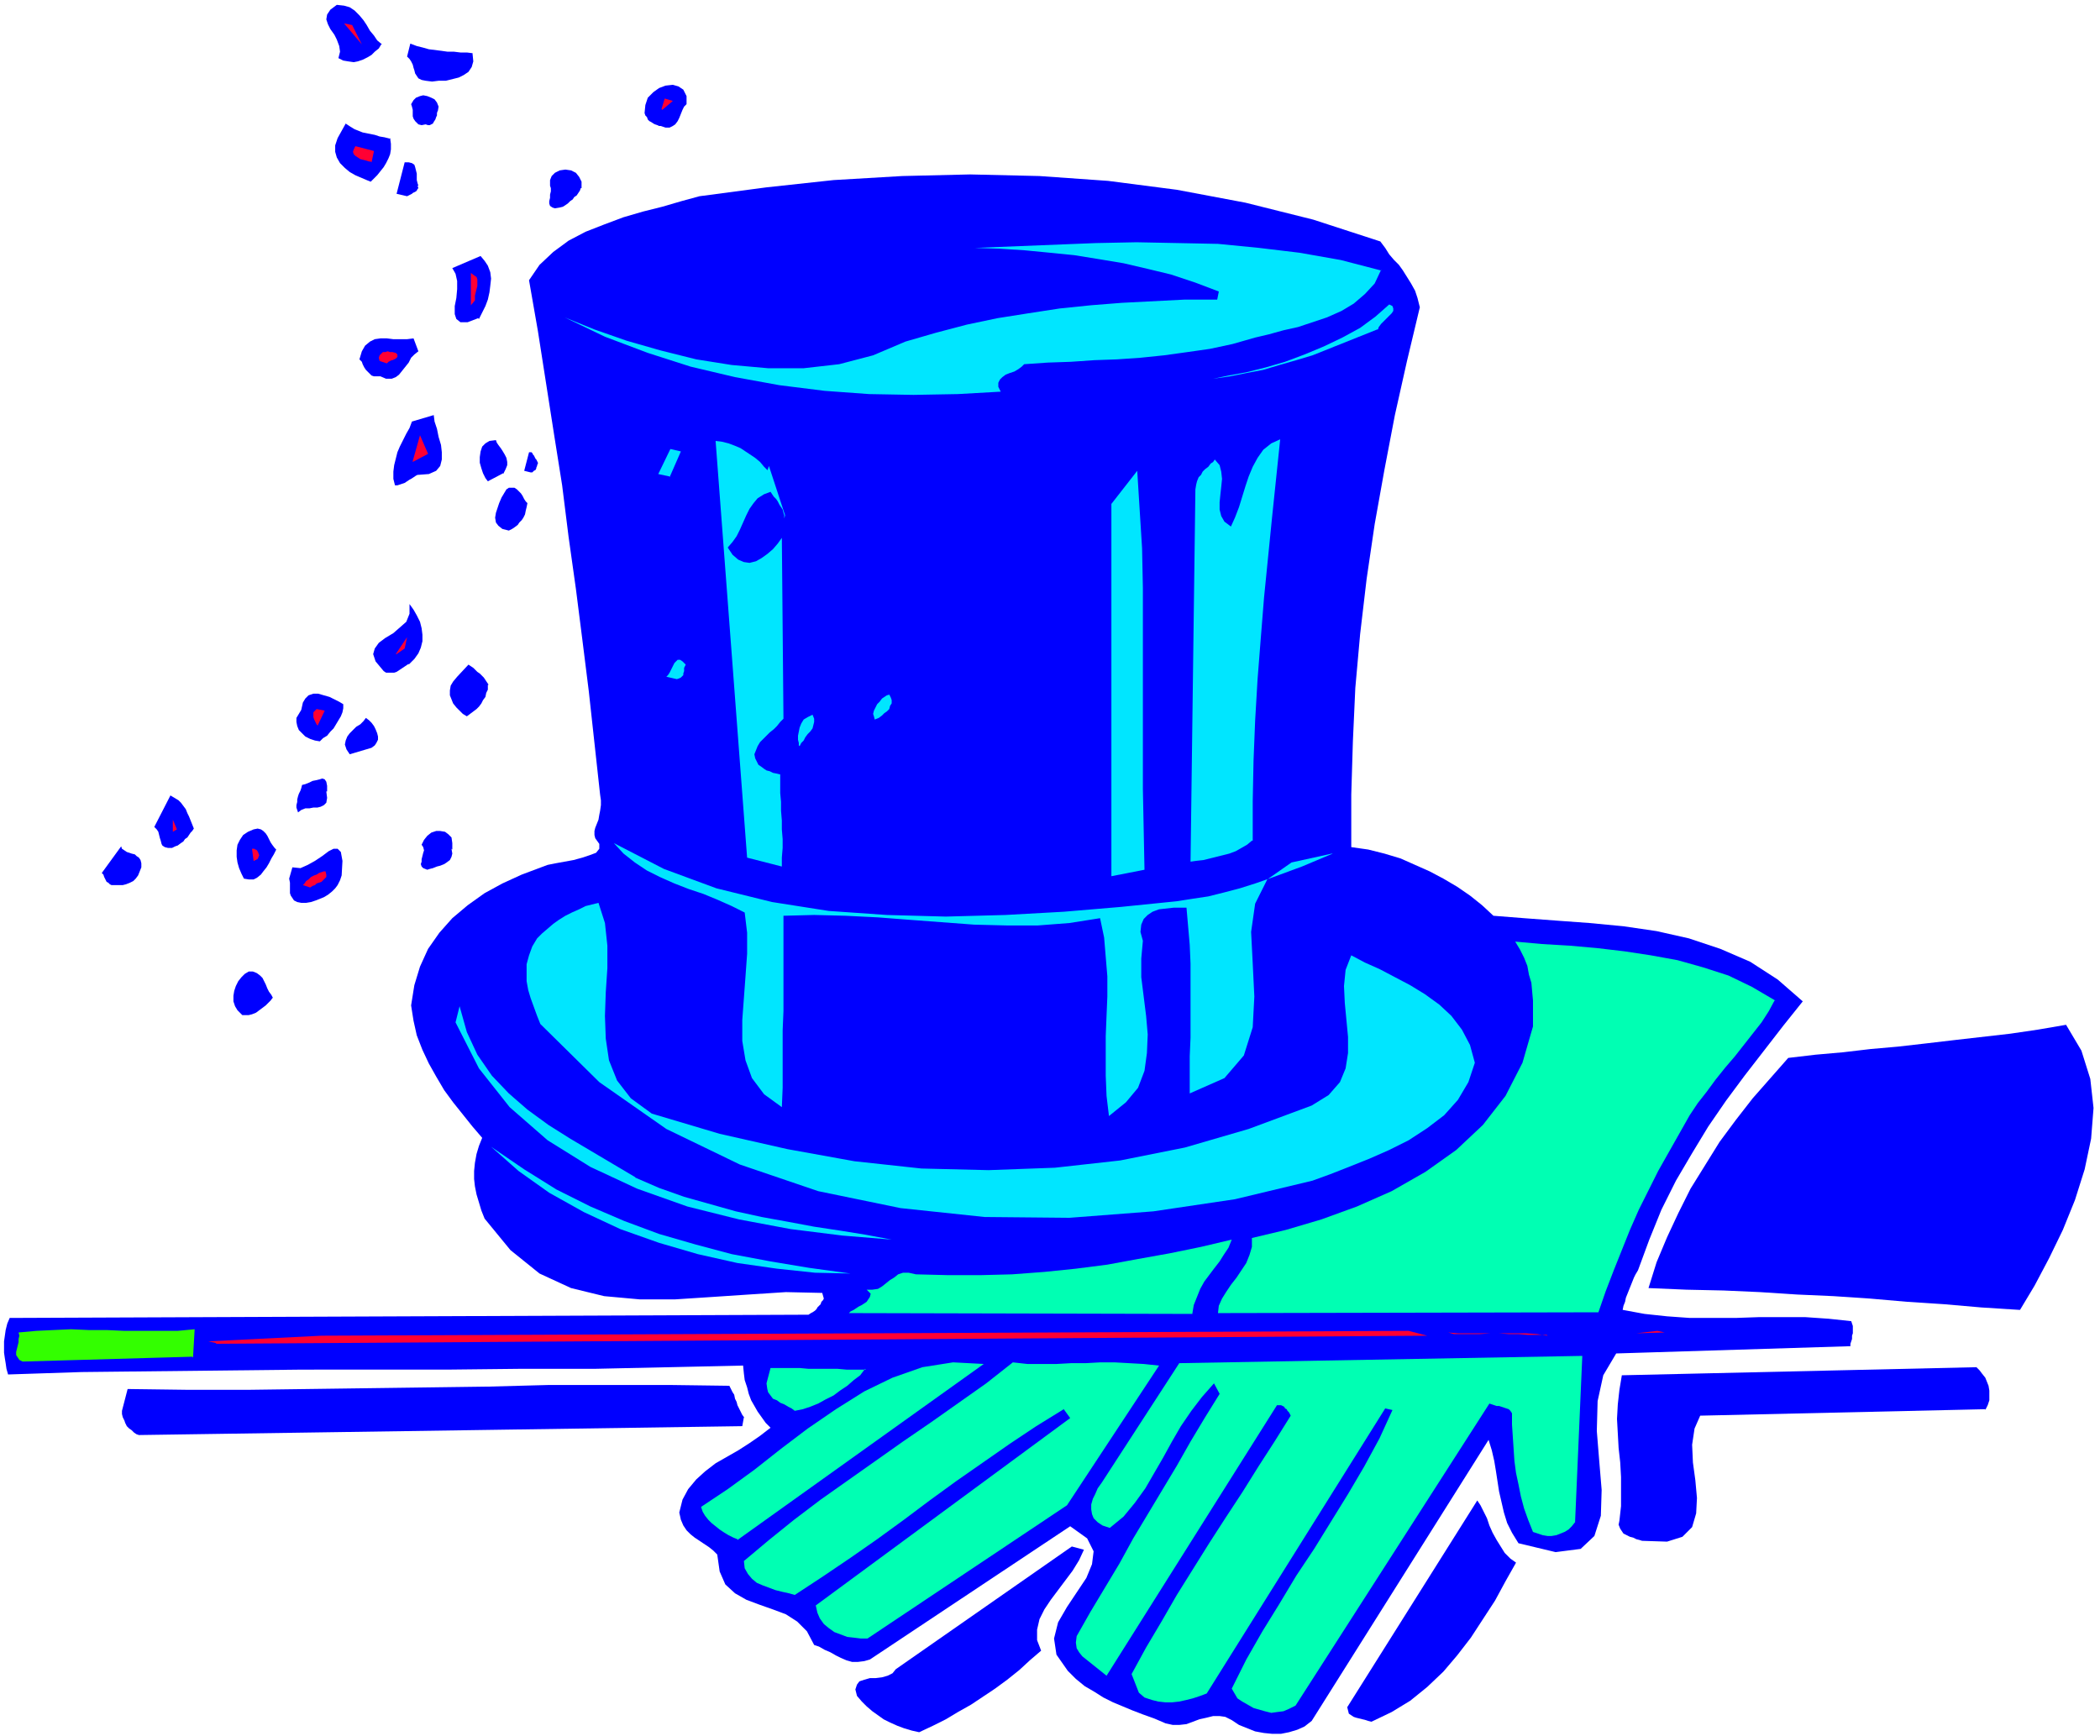 <svg xmlns="http://www.w3.org/2000/svg" width="346.667" height="286.667" fill-rule="evenodd" stroke-linecap="round" preserveAspectRatio="none" viewBox="0 0 2600 2150"><style>.pen1{stroke:none}.brush2{fill:#00f}.brush3{fill:#00e6ff}.brush4{fill:#f03}.brush5{fill:#00ffb3}</style><path fill-rule="nonzero" d="m1758 380-16 67-15 67-13 68-12 67-10 68-8 68-6 67-3 66-2 66v65l21 3 20 5 20 6 18 8 18 8 17 9 17 10 16 11 15 12 14 13 38 3 40 3 41 3 42 4 41 6 40 9 39 13 37 16 34 22 31 27-24 30-24 31-24 31-23 31-22 32-20 33-20 34-18 36-15 37-14 38-3 5-2 4-2 5-2 5-2 5-2 5-2 5-1 5-2 5-1 5 27 5 28 3 28 2h57l29-1h57l29 2 28 3 1 3 1 3v9l-1 3v4l-1 3-1 3v3l-290 9-16 27-7 32-1 37 3 37 3 36-1 32-8 25-17 16-31 4-46-11-8-13-6-12-4-13-3-13-3-13-2-13-2-13-2-12-3-13-4-13-219 348-9 7-9 4-10 3-10 2h-11l-10-1-11-2-10-4-10-4-9-6-8-4-7-1h-8l-8 2-9 2-8 3-8 3-9 1h-8l-9-2-14-6-14-5-13-5-12-5-12-5-12-6-11-7-12-7-11-9-10-10-14-20-3-20 5-20 11-19 12-18 12-18 7-17 2-16-8-16-21-15-248 165-7 2-8 1h-7l-7-2-7-3-6-3-7-4-7-3-7-4-6-2-9-17-12-12-14-9-16-6-17-6-16-6-14-8-12-11-7-16-3-21-5-5-5-4-6-4-6-4-6-4-5-4-5-5-4-6-3-7-2-9 4-16 7-13 10-12 11-10 13-10 14-8 14-8 14-9 13-9 13-10-6-6-5-7-5-7-4-7-4-7-3-8-2-8-3-9-1-8-1-10-91 2-91 2h-91l-91 1H374l-91 1-91 1-91 1-91 3-2-7-1-7-1-6-1-7v-14l1-7 1-7 2-8 3-7 989-4 3-2 2-1 3-2 2-2 1-2 2-2 2-2 1-3 2-2 1-2-2-7-45-1-46 3-45 3-46 3h-44l-44-4-41-10-39-18-36-29-32-39-4-10-3-10-3-10-2-10-1-9v-10l1-10 2-11 3-10 4-10-12-14-12-15-12-15-11-15-10-17-9-16-8-17-7-18-4-18-3-19 4-25 7-23 10-22 14-20 16-18 19-16 21-15 22-12 24-11 24-9 8-3 10-2 11-2 11-2 11-3 9-3 8-3 4-5v-6l-5-7-1-4v-5l1-4 2-5 2-5 1-6 1-5 1-7v-6l-1-7-7-64-7-64-8-64-8-63-9-64-8-64-10-63-10-64-10-64-11-63 13-19 17-16 19-14 21-11 23-9 24-9 24-7 24-6 24-7 22-6 83-11 83-9 85-5 84-2 86 2 85 6 85 11 85 16 84 21 83 27 6 8 5 8 6 7 6 6 5 7 5 8 5 8 5 9 3 9 3 12z" class="pen1 brush2"/><path fill-rule="nonzero" d="m1710 334-8 17-12 13-14 12-15 9-18 8-18 6-18 6-18 4-18 5-17 4-28 8-28 6-28 4-29 4-29 3-29 2-28 1-29 2-29 1-29 2-3 3-4 3-5 3-6 2-5 2-4 3-3 3-2 4v5l3 6-53 3-55 1-55-1-55-4-56-7-55-10-55-13-53-17-53-20-50-24 37 15 40 14 42 12 44 11 44 7 45 4h44l44-5 42-11 40-17 38-11 38-10 38-8 38-6 39-6 39-4 38-3 39-2 39-2h40l2-10-29-11-30-10-29-7-30-7-30-5-31-5-30-3-31-3-31-2-31-1 50-2 50-2 50-2 50-1 51 1 50 1 51 5 50 6 51 9 50 13z" class="pen1 brush3"/><path fill-rule="nonzero" d="m850 129-3 3-2 4-2 5-2 5-2 4-3 4-3 2-4 2h-5l-6-2h-2l-2-1-3-1-2-1-3-2-2-1-2-2-1-3-2-2-1-3 1-10 3-9 7-7 7-5 8-3 9-1 7 2 6 4 4 8v10zM472 55l-3 5-5 4-4 4-5 3-6 3-6 2-5 1-7-1-6-1-6-3 2-8-1-7-3-8-3-6-5-7-3-6-2-6 1-6 4-6 8-6 9 1 7 2 6 4 6 6 5 6 4 6 4 7 5 6 4 6 6 5z" class="pen1 brush2"/><path fill-rule="nonzero" d="m819 135 4-13 10 3-13 11z" class="pen1 brush4"/><path fill-rule="nonzero" d="m585 66 1 10-2 7-4 6-6 4-6 3-8 2-8 2h-9l-8 1-8-1-5-1-4-2-2-3-2-3-1-4-1-3-1-4-2-4-2-3-3-3 4-16 8 3 8 2 7 2 8 1 8 1 7 1h8l8 1h8l8 1z" class="pen1 brush2"/><path fill-rule="nonzero" d="m448 55-22-26 10 2 12 24z" class="pen1 brush4"/><path fill-rule="nonzero" d="m1705 408-20 8-20 8-20 8-20 8-20 6-21 6-20 6-21 4-20 4-21 3 19-4 22-4 24-6 24-7 24-9 24-10 23-11 22-12 19-14 17-15 4 2 1 3v3l-2 3-3 3-3 3-4 4-3 3-3 4-1 3z" class="pen1 brush3"/><path fill-rule="nonzero" d="m542 137-1 3v3l-1 2-1 3-2 3-1 2-2 1-2 1h-2l-3-1-5 1-4-1-2-2-2-2-2-3-1-3v-8l-1-4-1-3 3-5 3-3 5-2 4-1 5 1 5 2 4 2 3 4 2 5-1 6zm177 96-1 3-2 3-2 3-3 2-2 3-3 2-3 3-3 2-3 2-4 1-6 1-3-1-3-2-1-3v-3l1-4v-4l1-4v-4l-1-3v-7l2-5 4-4 6-3 7-1 7 1 6 3 4 5 3 6v8zm-236-62 1 7v7l-1 6-2 5-3 6-3 5-4 5-4 5-4 4-4 4-5-2-7-3-7-3-7-4-6-5-6-6-4-7-2-7v-8l3-9 10-18 6 4 5 3 5 2 5 2 5 1 5 1 5 1 6 2 6 1 8 2z" class="pen1 brush2"/><path fill-rule="nonzero" d="M459 200h-2l-3-1-4-1-4-1-3-2-3-2-2-2-1-3 1-3 2-4 23 6-3 14z" class="pen1 brush4"/><path fill-rule="nonzero" d="m517 230 1 3-1 1-1 2-1 1-2 1-2 1-1 1-2 1-2 1-2 1-13-3 10-39h5l4 1 3 2 1 3 1 4 1 4v8l1 4 1 3z" class="pen1 brush2"/><path fill-rule="nonzero" d="m1550 1041-6 5-7 4-7 4-8 3-8 2-8 2-8 2-8 2-9 1-7 1 6-461 1-6 1-4 2-5 3-3 2-4 3-3 4-3 3-4 3-2 2-3 6 7 2 8 1 9-1 10-1 9-1 10v9l2 8 4 7 8 6 5-11 5-13 4-13 4-13 4-12 5-12 6-11 7-10 10-8 11-5-5 48-5 48-5 50-5 50-4 50-4 51-3 51-2 50-1 50v49z" class="pen1 brush3"/><path fill-rule="nonzero" d="m592 394-13 5h-9l-5-4-2-6v-10l2-10 1-11v-10l-2-9-4-7 35-15 5 6 4 6 3 8 1 8-1 9-1 8-2 9-3 8-4 8-4 8z" class="pen1 brush2"/><path fill-rule="nonzero" d="m588 372-5 6v-40l4 3 3 2 1 3v8l-1 4-1 4-1 4v7z" class="pen1 brush4"/><path fill-rule="nonzero" d="m1417 1077-41 8V624l32-41 3 48 3 48 1 49v249l1 50 1 50z" class="pen1 brush3"/><path fill-rule="nonzero" d="m518 435-5 4-4 4-3 6-4 5-4 5-4 5-4 3-5 2h-7l-7-3h-8l-3-1-2-2-3-3-2-2-2-3-2-4-1-3-3-3 3-10 4-7 6-5 6-3 7-1h8l8 1h17l8-1 6 16z" class="pen1 brush2"/><path fill-rule="nonzero" d="M492 438v4l-1 1-1 1-2 1-2 1h-1l-2 1-2 1-2 2-9-3-1-4 1-3 2-2 2-2h3l3-1 3 1h3l4 1 2 2z" class="pen1 brush4"/><path fill-rule="nonzero" d="m950 583 2-6 20 61-1 4v-4l-1-3-1-4-2-3-2-3-2-4-2-3-3-3-2-3-2-3-8 3-8 5-5 6-5 7-4 8-4 9-4 9-4 8-5 7-6 7 6 9 7 6 7 3 7 1 8-2 7-4 7-5 7-6 6-7 5-7 2 224-4 4-4 5-4 4-5 4-4 4-4 4-4 4-3 5-2 5-2 5 1 5 2 4 2 4 3 2 4 3 3 2 4 1 4 2 5 1 4 1v23l1 11v11l1 12v11l1 12v11l-1 12v11l-43-11-39-516 8 1 8 2 8 3 7 3 6 4 6 4 6 4 6 5 5 6 5 5zm-121 7-14-3 15-31 13 3-14 32z" class="pen1 brush3"/><path fill-rule="nonzero" d="m517 588-2 1-3 2-3 2-2 1-3 2-3 2-3 1-3 1-3 1h-3l-2-8v-9l1-8 2-8 2-8 3-7 4-8 4-8 4-7 3-8 27-8 1 8 3 9 2 10 3 10 1 9v9l-2 8-5 6-9 4-13 1zm106-2-19 10-3-4-3-6-2-6-2-7v-7l1-7 2-6 4-4 5-3 8-1 1 3 2 3 3 4 2 3 3 5 2 4 1 5v4l-2 5-3 6zm43-13v1l-1 2v1l-1 2v1l-1 2-2 1-1 1-1 1h-2l-8-2 6-23h3l1 1 1 2 1 1 1 2 1 2 1 1 1 2 1 2z" class="pen1 brush2"/><path fill-rule="nonzero" d="m511 571 9-32 10 23-19 10z" class="pen1 brush4"/><path fill-rule="nonzero" d="m653 623-1 5-1 4-1 5-2 4-2 3-3 3-2 3-4 3-3 2-4 2-8-2-5-4-3-4-1-6 1-6 2-6 2-6 3-7 3-5 3-5 3-2h7l3 2 2 2 3 3 2 3 2 4 2 3 2 2z" class="pen1 brush2"/><path fill-rule="nonzero" d="m1101 860 2 4 1 3v4l-2 3-1 4-3 3-3 2-3 3-4 3-5 2-1-4-1-3 1-4 2-4 2-4 3-3 3-4 3-2 3-2 4-1zm-252-37-1 2-1 2v4l-1 3v2l-2 2-1 1-2 1-3 1-13-3 2-2 2-3 2-4 2-4 2-4 2-2 2-2h3l3 2 4 4z" class="pen1 brush3"/><path fill-rule="nonzero" d="m2500 1622-47-3-46-4-46-3-46-4-45-3-45-2-46-3-45-2-46-1-47-2 10-32 13-31 14-30 15-30 18-29 18-29 20-27 21-27 22-25 22-25 34-4 34-3 34-4 34-3 35-4 34-4 35-4 35-4 34-5 35-6 19 32 11 35 4 36-3 38-8 38-12 38-15 37-17 35-18 34-18 30zM506 822l-3 2-3 2-3 2-3 2-3 2-3 1h-10l-3-2-10-12-3-9 2-7 5-7 8-6 10-6 8-7 8-7 4-10v-12l5 7 4 7 4 8 2 8 1 8v8l-2 8-3 7-5 7-7 7z" class="pen1 brush2"/><path fill-rule="nonzero" d="m990 924-1-1v-3l-1-4v-5l1-5 1-5 2-5 3-5 5-3 6-3 2 5v4l-1 4-1 4-3 4-3 3-3 4-2 4-3 3-2 4zm659 133-50 11-30 21-15 30-5 35 2 39 2 41-2 38-11 35-24 28-43 19v-46l1-23v-92l-1-23-2-23-2-23h-16l-9 1-9 1-8 3-6 4-5 5-3 7-1 9 3 11-2 22v23l3 24 3 24 2 23-1 23-3 22-8 21-15 18-21 17-3-25-1-25v-49l1-25 1-24v-25l-2-24-2-24-5-24-38 6-39 3h-39l-40-1-40-3-40-3-39-3-40-2-39-1-38 1v118l-1 24v71l-1 24-22-16-15-20-8-22-4-24v-26l2-27 2-27 2-28v-26l-3-25-16-8-18-8-17-7-18-6-18-7-18-8-16-8-15-10-14-11-12-13 62 32 65 24 69 17 70 11 72 5 73 2 74-2 72-4 71-6 69-7 19-3 20-3 20-5 19-5 19-6 20-7 19-7 19-7 19-8 19-8z" class="pen1 brush3"/><path fill-rule="nonzero" d="m2197 1239-7 13-9 14-11 14-11 14-11 14-12 14-12 15-11 15-11 14-10 15-13 23-13 23-13 23-12 24-12 24-11 25-10 25-10 25-10 26-9 26-471 1 1-9 4-9 5-8 6-9 7-9 6-9 6-9 4-10 3-10v-11l42-10 44-13 44-16 43-19 42-24 38-27 33-31 28-36 21-41 13-45v-32l-1-11-1-11-3-10-2-11-4-10-5-10-6-10 33 3 34 2 34 3 34 4 33 5 33 6 32 9 31 10 29 14 29 17z" class="pen1 brush5"/><path fill-rule="nonzero" d="m490 810 14-21-3 14-10 7z" class="pen1 brush4"/><path fill-rule="nonzero" d="M604 848v6l-2 4-1 5-3 4-2 4-3 4-3 3-4 3-4 3-4 3-5-3-4-4-4-4-4-5-2-5-2-5v-6l1-6 3-5 5-6 14-15 3 2 3 2 2 2 3 3 3 2 2 2 3 3 2 3 2 3 2 3z" class="pen1 brush2"/><path fill-rule="nonzero" d="m1826 1316-8 24-13 22-17 19-21 16-23 15-24 12-25 11-25 10-23 9-22 8-96 23-101 15-104 8-105-1-104-11-102-21-97-33-91-44-83-58-73-72-4-10-4-11-4-11-3-10-2-11v-21l3-11 4-11 6-10 6-6 7-6 7-6 7-5 8-5 8-4 9-4 8-4 8-2 8-2 8 25 3 28v28l-2 30-1 29 1 28 4 27 10 25 17 22 26 19 84 25 84 19 83 15 83 9 83 2 82-3 81-9 80-16 79-23 78-29 21-13 14-16 7-17 3-19v-20l-2-21-2-21-1-21 2-20 7-18 17 9 18 8 19 10 19 10 18 11 18 13 15 14 13 17 10 19 6 22z" class="pen1 brush3"/><path fill-rule="nonzero" d="M425 871v6l-1 5-2 5-3 5-3 5-3 5-4 4-4 5-5 3-4 4-6-1-6-2-6-3-4-4-4-4-2-5-1-5v-5l3-5 3-5 2-9 3-5 4-4 6-2h6l7 2 7 2 6 3 6 3 5 3zm35 55-27 8-4-6-2-6 1-5 2-5 3-4 4-4 4-4 5-3 4-4 3-4 4 3 3 3 3 4 2 4 2 5 1 4v4l-2 4-2 3-4 3z" class="pen1 brush2"/><path fill-rule="nonzero" d="m393 898-1-1-1-2-1-2-1-2-1-3v-6l2-2 2-2 10 2-9 19z" class="pen1 brush4"/><path fill-rule="nonzero" d="m404 980 1 8-1 6-3 3-4 2-4 1h-5l-5 1h-5l-5 2-4 3-1-3-1-3v-3l1-4v-3l1-4 1-3 2-4 1-3 1-4 4-1 5-2 4-2 5-1 4-1 3-1 3 1 2 3 1 5v7zm155 71 1 6-1 4-2 4-4 3-3 2-5 2-4 1-5 2-4 1-3 1-5-2-2-2-1-3 1-3v-3l1-4 1-4 1-3-1-4-2-3 3-6 4-5 5-4 6-2h5l6 1 4 3 4 4 1 7v8zm-319-25-2 3-2 2-2 3-2 3-3 2-2 3-3 2-4 3-3 1-4 2h-5l-4-1-3-2-1-2-1-4-1-3-1-4-1-4-2-3-3-3 20-39 5 3 5 3 3 3 3 4 3 4 2 5 2 4 2 5 2 5 2 5zm183 58-2 6-3 6-3 4-4 4-5 4-5 3-5 2-5 2-6 2-6 1h-6l-5-1-4-2-2-3-2-3-1-3v-13l-1-5 4-14 10 1 9-4 9-5 9-6 8-6 6-3h5l4 4 2 11-1 18zm-81-32-3 6-3 5-3 6-3 5-4 5-3 4-5 4-4 2h-6l-6-1-3-6-3-7-2-7-1-7v-8l1-7 3-6 4-6 6-4 7-3 5-1 4 1 3 2 3 3 2 3 2 4 2 4 2 3 3 4 3 3z" class="pen1 brush2"/><path fill-rule="nonzero" d="M214 1029v-14l5 12-5 3zm106 28 1 2-1 2v1l-1 1v1h-1l-1 1h-1l-1 1h-1l-2-15h3l1 1h1l1 1 1 1v1l1 1v1h1zm83 22 1 4v3l-2 2-2 2-2 2-3 1-3 1-2 2-3 1-3 2-9-3 2-2 2-3 3-2 3-3 4-2 3-1 3-2 3-1 3-1h3z" class="pen1 brush4"/><path fill-rule="nonzero" d="M175 1069v5l-2 5-2 5-3 4-3 3-4 2-5 2-4 1h-14l-2-1-2-2-2-1-1-2-1-2-1-2-1-3-2-2 24-33 1 3 3 2 3 2 3 1 3 1 4 1 2 2 3 2 2 3 1 4zm2283 676-353 8-7 16-3 20 1 22 3 22 2 22-1 19-5 17-12 12-19 6-31-1-3-1-4-1-4-2-4-1-4-2-4-2-2-3-2-3-2-5 1-5 2-18v-36l-1-18-2-18-1-18-1-18 1-18 2-18 3-18 439-10 4 4 3 4 4 5 2 5 2 5 1 6v12l-2 6-3 6z" class="pen1 brush2"/><path fill-rule="nonzero" d="m786 1458 30 13 31 11 32 9 32 9 32 7 33 6 32 6 33 5 31 5 32 6-61-5-64-8-64-12-64-16-62-22-58-27-53-33-47-41-38-48-29-57 5-20 9 32 13 28 18 26 21 22 23 20 26 19 27 17 27 16 27 16 27 16z" class="pen1 brush3"/><path fill-rule="nonzero" d="m2026 1651 26-3 9 2-35 1z" class="pen1 brush4"/><path fill-rule="nonzero" d="m338 1235-3 4-3 3-3 3-4 3-4 3-4 3-5 2-4 1h-8l-6-6-3-5-2-6v-7l1-6 2-6 3-6 4-5 4-4 5-3h5l5 2 4 3 3 3 2 4 2 4 2 5 2 4 3 4 2 4z" class="pen1 brush2"/><path fill-rule="nonzero" d="m1476 1627-425-1 2-2 4-2 3-2 3-2 4-2 3-2 3-2 2-3 2-3 1-4-5-5h7l7-1 5-3 5-4 5-4 5-3 5-4 6-2h7l9 2 40 1h40l39-1 40-3 39-4 39-5 38-7 39-7 39-8 38-9-4 10-6 9-5 8-7 9-6 8-6 8-5 9-4 10-4 10-2 12z" class="pen1 brush5"/><path fill-rule="nonzero" d="M1915 1653h-23l-12-1h-12l-13-1h-50l-12-1 7 2h32l14-1h43l14 1 13 2z" class="pen1 brush4"/><path fill-rule="nonzero" d="m1950 1885-4 5-4 4-5 3-5 2-5 2-6 1h-5l-6-1-6-2-6-2-6-15-5-14-4-15-3-15-3-14-2-15-1-15-1-15-1-15v-14l-2-3-2-2-3-1-3-1-3-1-3-1h-3l-3-1-3-1-3-1-240 374-8 4-7 3-8 1-7 1-8-2-7-2-7-2-7-4-7-4-6-4-7-12 18-36 20-35 21-34 21-35 22-33 21-34 21-34 20-34 19-35 16-35-9-2-221 353-8 3-9 3-8 2-9 2-9 1h-8l-9-1-8-2-9-3-7-6-9-23 18-33 19-32 19-33 20-32 20-32 20-31 21-32 20-32 20-31 20-32-1-2-1-2-2-2-1-2-2-1-1-2-2-1-2-1h-5l-211 335-5-4-5-4-5-4-5-4-5-4-5-4-4-5-3-5-1-7 1-8 17-30 18-30 18-30 17-31 18-30 18-30 18-30 17-30 18-30 18-29-7-13-15 17-13 17-13 19-11 19-11 20-11 19-11 19-13 18-14 17-17 14-9-3-6-4-5-5-2-5-1-6v-6l2-7 3-6 3-7 5-7 96-148 499-9-9 207z" class="pen1 brush5"/><path fill-rule="nonzero" d="m267 1663-9-2 140-7 1346-6 23 6-1499 10z" class="pen1 brush4"/><path fill-rule="nonzero" d="m1053 1577-44-1-47-5-49-7-49-11-48-14-48-17-45-21-43-24-38-27-34-30 41 28 40 25 42 21 42 18 43 16 45 13 45 12 48 9 48 8 51 7z" class="pen1 brush3"/><path fill-rule="nonzero" d="m1321 1864-247 165h-8l-8-1-9-1-8-3-8-3-7-5-6-5-5-7-3-7-2-9 315-232-8-11-34 21-33 22-33 23-33 23-33 24-32 24-33 24-33 23-34 23-35 23-7-2-9-2-8-2-8-3-8-3-7-3-6-5-5-6-4-7-1-9 31-26 31-25 33-25 34-24 34-24 34-24 35-24 34-24 34-24 33-26 18 2h36l18-1h18l18-1h18l18 1 18 1 19 2-114 173zm-408 42-5-2-6-3-5-3-6-4-5-4-5-4-4-4-4-5-3-5-2-6 33-22 33-24 33-26 33-25 35-24 35-22 35-17 37-13 38-6 38 2-305 218z" class="pen1 brush5"/><path fill-rule="nonzero" d="m1877 1935-13 23-13 24-15 23-15 23-17 22-17 20-20 19-21 17-23 14-25 12-4-1-3-1-4-1-4-1-4-1-3-1-3-2-3-2-1-4-1-4 161-256 4 6 4 8 4 8 3 9 4 9 5 9 5 8 5 8 7 7 7 5z" class="pen1 brush2"/><path fill-rule="nonzero" d="m1071 1695-6 8-8 6-8 7-9 6-8 6-10 5-9 5-10 4-9 3-10 2-4-3-4-2-5-3-5-2-4-3-5-2-3-4-3-4-1-4-1-7 5-19h36l11 1h36l11 1h24z" class="pen1 brush5"/><path fill-rule="nonzero" d="m921 1755-2 11-747 11-3-1-3-2-3-3-3-2-3-3-2-4-1-3-2-4-1-4v-4l7-27 75 1h74l75-1 74-1 75-1 74-1 75-2h149l74 1 2 4 2 4 2 3 1 5 2 4 1 4 2 4 2 4 2 4 3 4zm421 164-6 13-8 13-9 12-9 12-9 12-8 12-6 12-3 13v13l5 13-14 12-13 12-15 12-15 11-15 10-15 10-16 9-15 9-16 8-17 8-9-2-10-3-8-3-9-4-8-4-7-5-7-5-7-6-6-6-6-7-2-8 2-6 3-4 6-2 7-2h7l8-1 7-2 6-3 4-5 218-152 15 4z" class="pen1 brush2"/><path fill-rule="nonzero" d="m238 1680-210 6-4-2-2-3-2-3v-4l1-4 1-4 1-4v-4l1-4-1-4 22-2 21-1 22-1 22 1h22l22 1h66l21-2-2 35z" class="pen1" style="fill:#3f0"/></svg>
